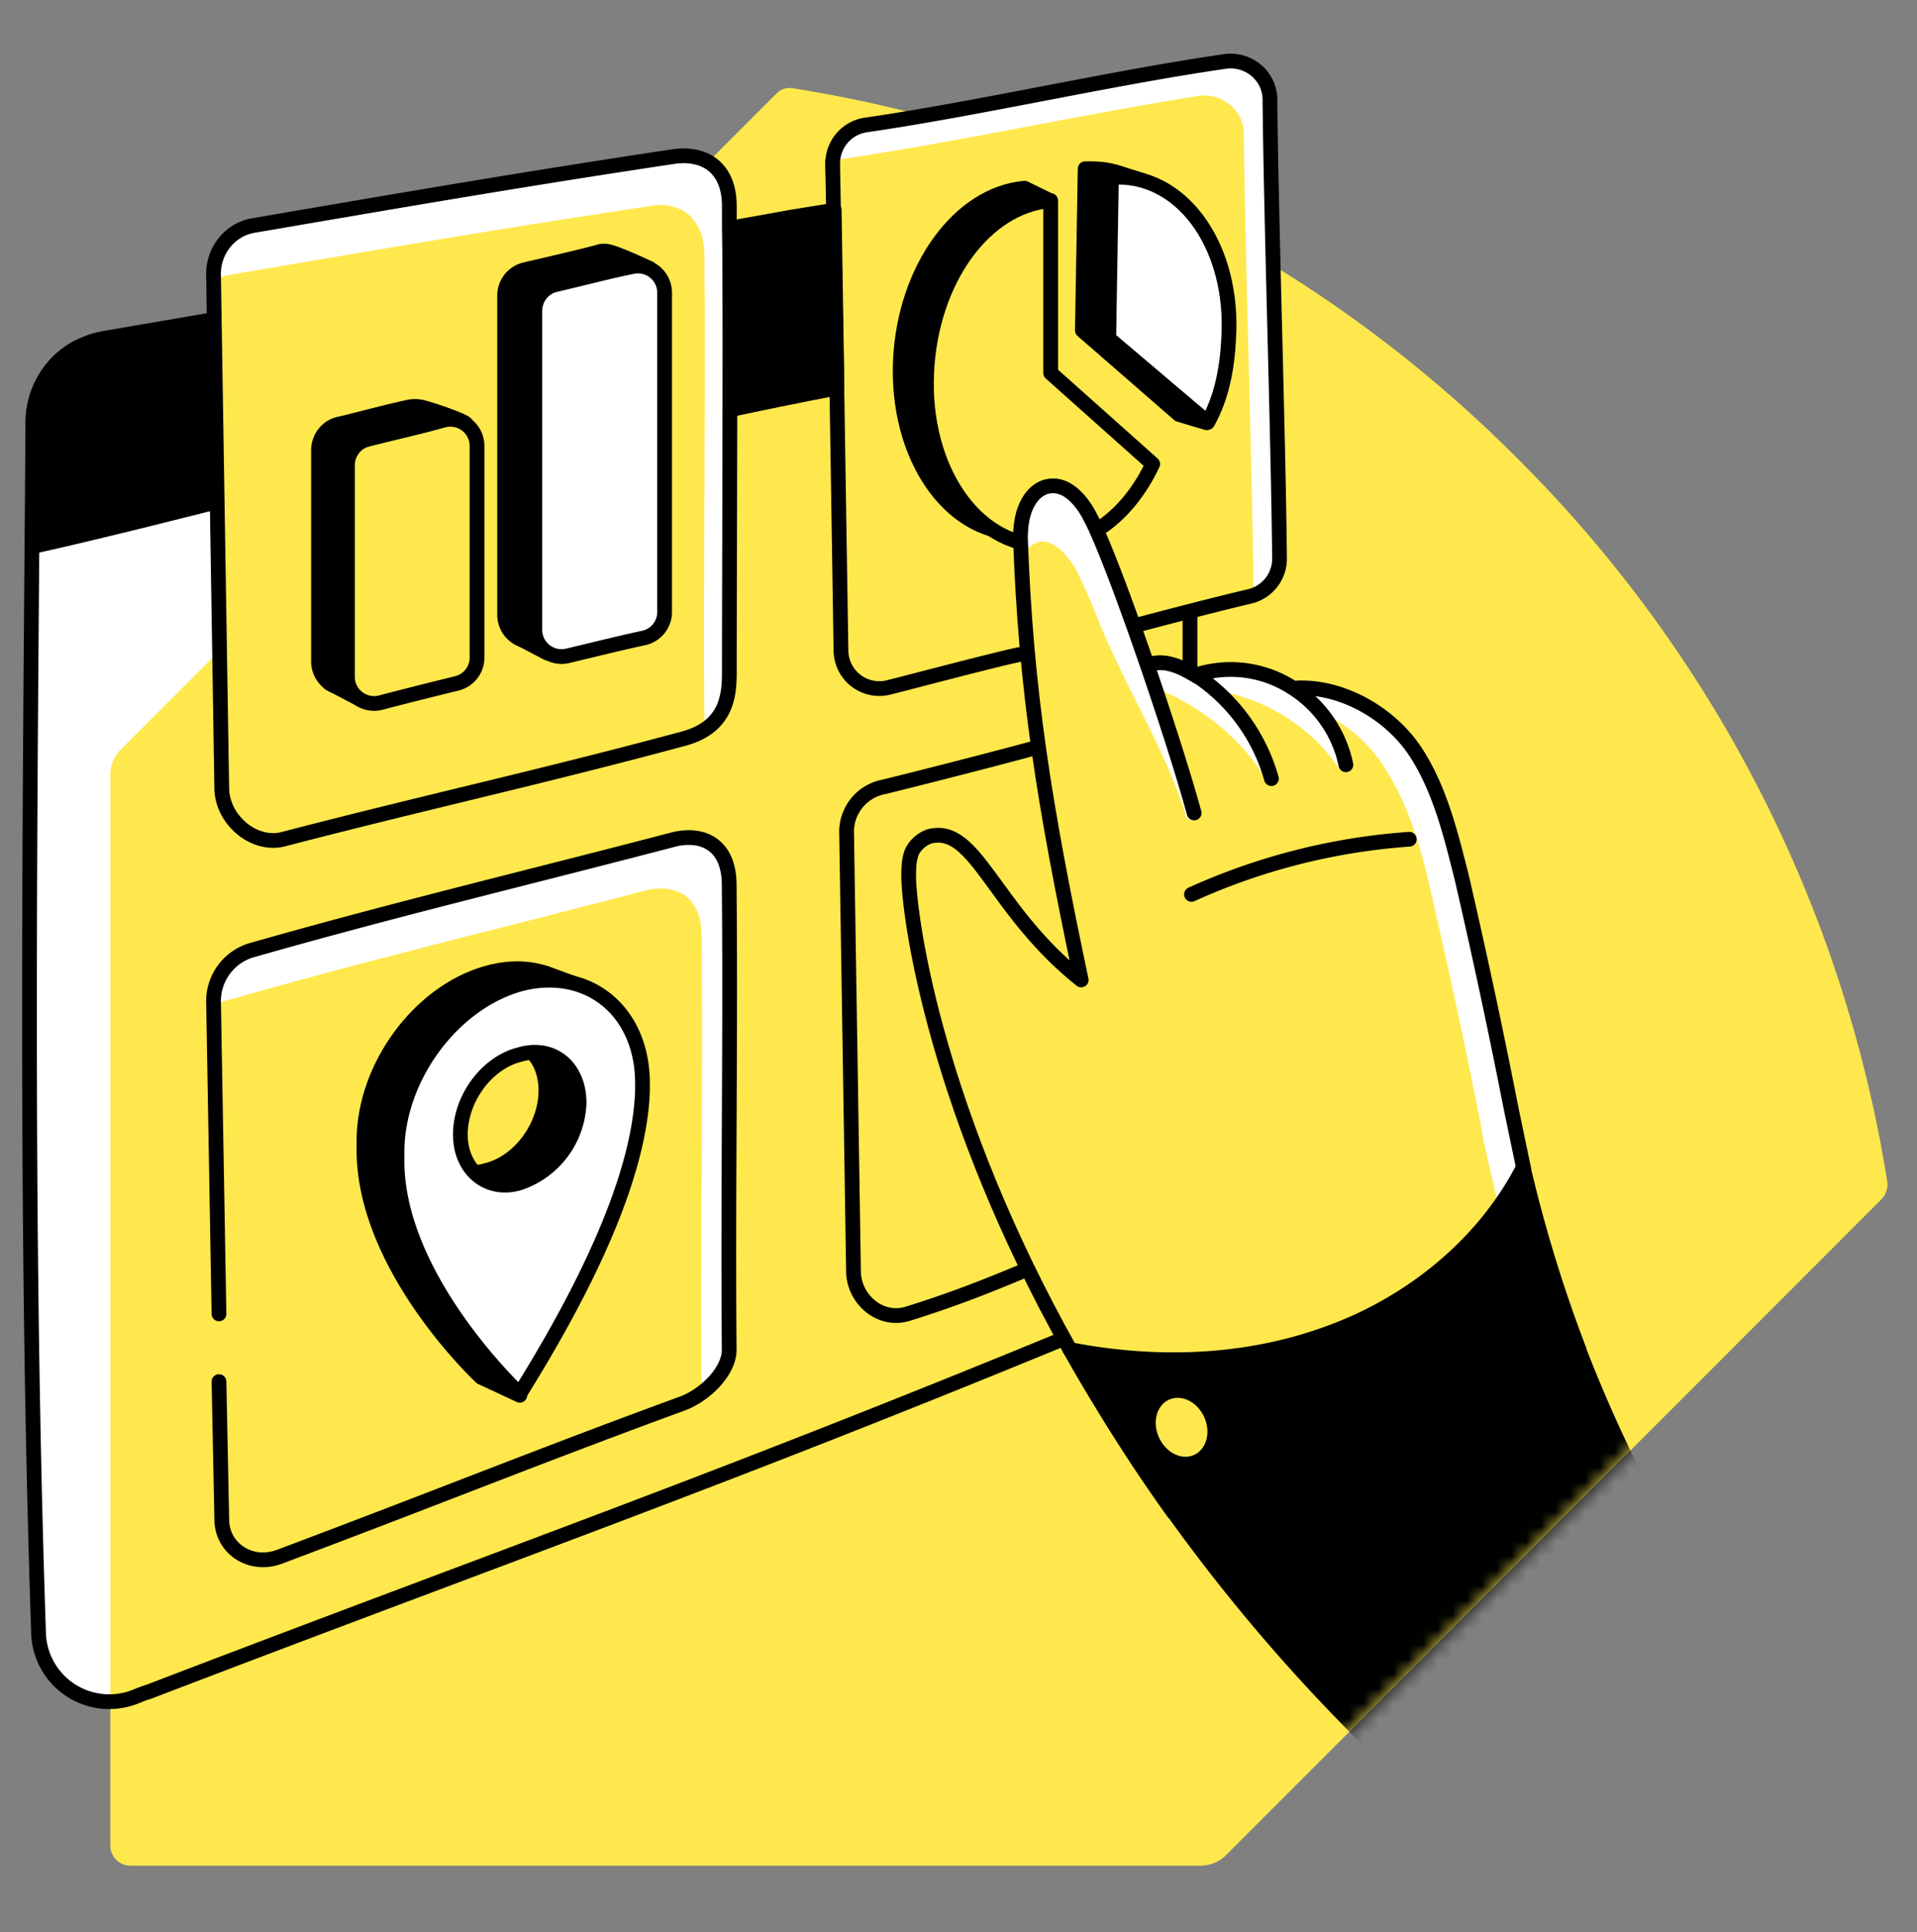 <svg fill="none" xmlns="http://www.w3.org/2000/svg" viewBox="0 0 130 131"><rect x="0" y="0" width="130" height="131" fill="#808080" stroke="none"/><path d="M71.91 90.85c-23.66 9.73-37.41 14.5-61.82 23.85-.37.1-.75.28-1.03.38a4.8 4.8 0 0 1-6.45-4.5c-.94-27.96-.56-56.67-.38-81.92 0-2.34 1.4-4.49 3.56-5.33.37-.19.75-.28 1.21-.38l7.58-1.3" fill="#fff"/><path d="M52.64 6.36 8.19 50.82a2.43 2.43 0 0 0-.71 1.73v72.56c0 .77.6 1.38 1.37 1.38H81.4c.66 0 1.28-.25 1.74-.71l44.44-44.46c.3-.3.46-.77.41-1.17a88.9 88.9 0 0 0-25.08-49.06A88.88 88.88 0 0 0 53.86 6c-.46-.1-.87 0-1.22.36Z" fill="#FFE84D"/><path d="m103.34 79.26-1.78 2.24c-.28-1.3-.94-3.83-1.12-5.14a470.96 470.96 0 0 0-3.37-15.72c-.65-2.99-1.5-5.98-3.18-8.6a9.93 9.93 0 0 0-5.24-4.12l-1.03-1.21.66-.19c3.08-.1 5.9 1.87 7.57 4.49 1.69 2.53 2.44 5.61 3.18 8.6a470.51 470.51 0 0 1 3.37 15.72c.28 1.3.56 2.62.94 3.93Z" fill="#fff"/><path d="M82.29 46.8c3.46.47 6.73 2.53 8.6 5.43a8.1 8.1 0 0 0-2.43-4.77 7.18 7.18 0 0 0-4.67-2.06c-.47 0-.85 0-1.22.19-.37.28-.28.74-.28 1.21ZM78.74 46.81c2.9 1.22 5.76 3.52 7.26 6.33v-.2c-.47-1.67-.65-3.32-1.77-4.63-.38-.47-1.66-1.03-2.12-1.5-.57-.56-1.31-.94-1.87-1.4a3.79 3.79 0 0 0-.85-.47c-.28-.1-.65-.19-.93 0a.7.7 0 0 0-.47.65c-.1.28.1.56.28.75l.47.47Z" fill="#fff"/><path d="m56.47 10.99.1 3.18M71.91 90.85c-23.66 9.73-37.41 14.5-61.82 23.85-.37.1-.75.28-1.03.38a4.8 4.8 0 0 1-6.45-4.5c-.94-27.96-.56-56.67-.38-81.92 0-2.34 1.4-4.49 3.56-5.33.37-.19.75-.28 1.21-.38l7.58-1.3" stroke="#000" stroke-miterlimit="10" stroke-linecap="round" stroke-linejoin="round"/><path d="m56.75 26.32.28 17.77a2.6 2.6 0 0 0 3.18 2.53c.84-.2 7.86-2.06 8.98-2.25l7.1-1.78c2.81-.74 5.71-1.5 8.43-2.15a2.62 2.62 0 0 0 2.05-2.62c-.09-8.7-.56-22.35-.65-31.05 0-1.59-1.4-2.8-3-2.61-7.76 1.12-16.64 3.18-24.31 4.3a2.63 2.63 0 0 0-2.34 2.62v.28l.28 14.96.28 17.77a2.6 2.6 0 0 0 3.18 2.53c.84-.2 7.86-2.06 8.98-2.25L56.75 26.32Z" fill="#FFE84D"/><path d="M86.79 37.83c0 1.12-.75 2.15-1.78 2.52v-.19c-.1-8.7-.56-22.35-.66-31.05 0-1.59-1.4-2.8-2.99-2.62-7.76 1.22-16.65 3.18-24.32 4.3-.18 0-.28.1-.46.1a2.68 2.68 0 0 1 2.24-2.43c7.76-1.12 16.65-3.09 24.32-4.3a2.6 2.6 0 0 1 3 2.62c.08 8.6.55 22.35.65 31.05Z" fill="#fff"/><path d="m56.75 26.32.28 17.77a2.6 2.6 0 0 0 3.18 2.53c.84-.2 7.86-2.06 8.98-2.25l7.1-1.78c2.81-.74 5.71-1.5 8.43-2.15a2.62 2.62 0 0 0 2.05-2.62c-.09-8.7-.56-22.35-.65-31.05 0-1.59-1.4-2.8-3-2.61-7.76 1.12-16.64 3.18-24.31 4.3a2.63 2.63 0 0 0-2.34 2.62v.28l.28 14.96Zm0 0 .28 17.77a2.6 2.6 0 0 0 3.18 2.53c.84-.2 7.86-2.06 8.98-2.25" stroke="#000" stroke-miterlimit="10" stroke-linecap="round" stroke-linejoin="round"/><path d="M72 85.06c-3.74 1.6-6.54 2.8-10.47 4.02-1.87.56-3.65-1.03-3.65-2.9l-.47-29.83a3.1 3.1 0 0 1 2.53-3c3-.74 7.76-1.96 10.47-2.7" fill="#FFE84D"/><path d="M72 85.06c-3.74 1.6-6.54 2.8-10.47 4.02-1.87.56-3.65-1.03-3.65-2.9l-.47-29.83a3.1 3.1 0 0 1 2.53-3c3-.74 7.76-1.96 10.47-2.7" stroke="#000" stroke-miterlimit="10" stroke-linecap="round" stroke-linejoin="round"/><path d="M56.76 26.31s-2.53.47-6.93 1.4c-.09-4.1-.28-8.13-.28-12.25l4.12-.74 2.9-.47.19 12.06ZM14.49 34.08s-7.83 2-12.17 2.95c-.06.01.05-.01 0 0 0-2.71-.08-5.48-.08-8.38 0-2.34 1.4-4.49 3.55-5.33l5.7-.84 2.9-.47.1 12.07ZM69.39 24.45v-10l.65.18 1.16-1.03-1.72-.84c-4.4.38-8.14 5.43-8.42 11.7-.28 6.45 3.28 11.68 7.95 11.68 3 0 5.7-2.24 7.39-5.51l-7.01-6.18Z" fill="#000" stroke="#000" stroke-miterlimit="10" stroke-linecap="round" stroke-linejoin="round"/><path d="M78.17 31.46c-1.59 3.37-4.3 5.52-7.38 5.52-4.68 0-8.24-5.24-7.95-11.69.28-6.27 3.92-11.32 8.41-11.69v11.69l6.92 6.17Z" fill="#FFE84D" stroke="#000" stroke-miterlimit="10" stroke-linecap="round" stroke-linejoin="round"/><path d="M80.7 26.31c.47-1.21.75-2.52.84-3.92.38-5.99-3-10.95-7.48-10.95h-.47L73.4 22.4l6.55 5.7 1.87.56-1.12-2.34Z" fill="#000" stroke="#000" stroke-miterlimit="10" stroke-linecap="round" stroke-linejoin="round"/><path d="M77.06 15.19s-3.09-2.81-2.43-3.65c1.4.1 3.46.93 3.46.93" fill="#000"/><path d="M77.06 15.19s-3.09-2.81-2.43-3.65c1.4.1 3.46.93 3.46.93" stroke="#000" stroke-miterlimit="10" stroke-linecap="round" stroke-linejoin="round"/><path d="M83.32 22.95c-.1 2.06-.48 4-1.42 5.69l-6.71-5.69.18-10.94h.47c4.49 0 7.86 4.86 7.48 10.94Z" fill="#fff" stroke="#000" stroke-miterlimit="10" stroke-linecap="round" stroke-linejoin="round"/><path d="M46.36 95.07c-9.72 3.55-16.37 6.27-27.3 10.38-1.97.75-3.94-.56-3.94-2.52l-.56-34.98a3.6 3.6 0 0 1 2.72-3.46c9.82-2.8 18.51-4.87 28.52-7.49 1.96-.46 3.74.38 3.74 3.1.1 10.65-.1 20.94 0 31.5-.1 1.41-1.78 2.9-3.18 3.47ZM49.46 45.4c0 1.5 0 3.84-3.1 4.68-9.72 2.62-17.48 4.3-27.2 6.83-1.97.46-4.03-1.31-4.12-3.37l-.56-34.98c0-1.59 1.12-3 2.7-3.27 10.39-1.78 18.53-3.18 28.53-4.68 1.97-.28 3.75.66 3.75 3.37v1.5c.09 4.02 0 23.75 0 29.92Z" fill="#FFE84D"/><path d="M49.45 91.41c0 1.13-.84 2.25-1.87 3-.09-10.38.1-20.48 0-30.96 0-2.71-1.77-3.55-3.74-3.09-10 2.62-18.7 4.68-28.52 7.49-.28.09-.56.18-.84.37v-.37a3.6 3.6 0 0 1 2.7-3.46c9.83-2.81 18.53-4.87 28.53-7.49 1.97-.56 3.74.38 3.74 3.09.2 10.57-.09 20.86 0 31.42ZM49.46 45.4c0 1.22 0 3-1.69 4.12v-.75c-.1-6.17.1-25.81 0-29.93v-1.5c0-2.7-1.78-3.74-3.74-3.36-10 1.5-18.14 2.9-28.52 4.67-.38.1-.75.2-1.03.38v-.47c0-1.59 1.12-3 2.7-3.27 10.39-1.78 18.53-3.18 28.53-4.68 1.97-.28 3.75.66 3.75 3.37v1.5c.09 4.02 0 23.75 0 29.92Z" fill="#fff"/><path d="m14.85 89.08-.37-21.23a3.6 3.6 0 0 1 2.7-3.46c9.83-2.8 18.53-4.86 28.53-7.48 1.97-.47 3.74.37 3.74 3.09.1 10.66-.09 20.95 0 31.51 0 1.5-1.68 3.1-3.18 3.65-9.72 3.56-16.36 6.27-27.3 10.38-1.97.75-3.93-.56-3.93-2.52l-.19-9.35M49.46 45.4c0 1.5 0 3.84-3.1 4.68-9.72 2.62-17.48 4.3-27.2 6.83-1.97.46-4.03-1.31-4.12-3.37l-.56-34.98c0-1.59 1.12-3 2.7-3.27 10.39-1.78 18.53-3.18 28.53-4.68 1.97-.28 3.75.66 3.75 3.37v1.5c.09 4.02 0 23.75 0 29.92Z" stroke="#000" stroke-miterlimit="10" stroke-linecap="round" stroke-linejoin="round"/><path d="M30.39 29.22v14.3a1.8 1.8 0 0 1-1.4 1.79c-1.88.46-3.75.93-5.15 1.3a1.81 1.81 0 0 1-2.24-1.77V30.53c0-.84.56-1.6 1.4-1.78 1.22-.28 2.9-.75 4.58-1.12.38-.1.75-.1 1.12 0 1.03.28 2.53.84 2.81 1.03.47.28-1.12-.1-1.12.56Z" fill="#000" stroke="#000" stroke-miterlimit="10" stroke-linecap="round" stroke-linejoin="round"/><path d="m22.63 43.53-.28 2.8 2.15 1.13 1.5-.66-3.37-3.27ZM26.55 31.93c0-.09 1.87-3.46 1.87-3.46h1.97v3l-3.84.46ZM44.04 18.19s-1.6-.75-2.43-1.03c-.28-.1-.66-.19-.94-.1-1.03.29-3.46.85-5.05 1.22a1.8 1.8 0 0 0-1.4 1.78v21.6a1.81 1.81 0 0 0 2.24 1.78c2.06-.47 3.84-.94 5.15-1.22a1.8 1.8 0 0 0 1.4-1.77v-21.6c0-.38-.1-.66-.28-.94l1.3.28Z" fill="#000" stroke="#000" stroke-miterlimit="10" stroke-linecap="round" stroke-linejoin="round"/><path d="m36 39.23-.84 4.02 1.96 1.03 1.03-1.68L36 39.23Z" fill="#000" stroke="#000" stroke-miterlimit="10" stroke-linecap="round" stroke-linejoin="round"/><path d="M32.35 30.25v14.31a1.8 1.8 0 0 1-1.4 1.78c-1.87.46-3.74.93-5.14 1.3a1.81 1.81 0 0 1-2.25-1.77V31.56c0-.84.56-1.59 1.4-1.78 1.4-.37 3.19-.75 5.15-1.3a1.81 1.81 0 0 1 2.24 1.77Z" fill="#FFE84D" stroke="#000" stroke-miterlimit="10" stroke-linecap="round" stroke-linejoin="round"/><path d="M45.07 19.86v21.6a1.8 1.8 0 0 1-1.4 1.79c-1.32.28-3.19.74-5.15 1.21a1.81 1.81 0 0 1-2.25-1.77v-21.6c0-.85.57-1.6 1.4-1.79 1.97-.46 3.75-.93 5.15-1.21a1.81 1.81 0 0 1 2.25 1.77Z" fill="#fff" stroke="#000" stroke-miterlimit="10" stroke-linecap="round" stroke-linejoin="round"/><path d="M77.34 45.3c.56-.37 1.4-.46 2.05-.27.75.18 1.31.56 1.97.93a12.4 12.4 0 0 1 4.86 6.83M81.36 45.68a7.72 7.72 0 0 1 6.26.93 8.13 8.13 0 0 1 3.65 5.24" stroke="#000" stroke-miterlimit="10" stroke-linecap="round" stroke-linejoin="round"/><mask id="a" style="mask-type:alpha" maskUnits="userSpaceOnUse" x="7" y="5" width="121" height="122"><path d="M52.64 6.35 8.19 50.81a2.43 2.43 0 0 0-.72 1.74v72.55c0 .77.62 1.38 1.38 1.38H81.4c.66 0 1.27-.25 1.73-.71l44.45-44.46c.3-.3.46-.76.4-1.17a88.9 88.9 0 0 0-25.08-49.06A88.88 88.88 0 0 0 53.87 6c-.46-.1-.87 0-1.22.35Z" fill="#C7FA73"/></mask><g mask="url(#a)"><path d="m115.12 107.68-17.86 14.5a120.24 120.24 0 0 1-24.7-30.68c5.8 1.12 11.8.94 17.31-1.03 5.61-1.96 10.66-5.98 13.38-11.22a96.45 96.45 0 0 0 11.87 28.43Z" fill="#000" stroke="#000" stroke-miterlimit="10" stroke-linecap="round" stroke-linejoin="round"/></g><path d="M88 46.64c3.09-.1 6.26 1.75 7.95 4.27 1.68 2.53 2.43 5.62 3.18 8.6a471.26 471.26 0 0 1 3.36 15.72l.84 4.02" stroke="#000" stroke-miterlimit="10" stroke-linecap="round" stroke-linejoin="round"/><path d="M80.89 55.12 72.47 91.5C63.58 75.51 61.7 62.7 61.62 59.52c0-.56 0-1.13.19-1.6.18-.46.65-1.02 1.21-1.12 3.18-.84 4.3 4.96 10.3 9.73-.1-.65-.29-1.21-.38-1.78-2.25-10.94-3.37-18.33-3.74-28.15 0-.74.09-1.5.37-2.15.28-.65.84-1.3 1.59-1.4 1.22-.19 2.24 1.03 2.8 2.15.38.75.94 2.06 1.6 3.83 1.87 4.68 4.4 12.26 5.33 16.1Z" fill="#FFE84D"/><path d="M80.89 55.13c-1.22-4.12-4.02-8.6-5.8-12.91a47.66 47.66 0 0 0-1.68-3.84c-.66-1.12-1.69-2.33-3-2.15-.46.1-.83.38-1.11.66v-.47c0-.75-.08-1.13.2-1.78.28-.66.75-1.41 1.5-1.5 1.22-.2 2.34.75 2.9 1.88.37.75.95 2.05 1.6 3.83 1.87 4.86 4.45 12.44 5.39 16.27Z" fill="#fff" stroke="#fff" stroke-miterlimit="10" stroke-linecap="round" stroke-linejoin="round"/><path d="M80.8 60.64a43.03 43.03 0 0 1 14.77-3.74" stroke="#000" stroke-miterlimit="10" stroke-linecap="round" stroke-linejoin="round"/><path d="M107.08 91.5a24.48 24.48 0 0 1-12.44 9.64 32.81 32.81 0 0 1-15.06 1.4A104.35 104.35 0 0 1 72.7 91.6c5.8 1.12 11.75.94 17.26-1.03 5.62-1.96 10.67-5.98 13.38-11.22a95.64 95.64 0 0 0 3.74 12.16Z" fill="#000" stroke="#000" stroke-miterlimit="10" stroke-linecap="round" stroke-linejoin="round"/><path d="M72.56 91.5c-8.98-15.99-10.85-28.8-10.94-31.98 0-.56 0-1.13.19-1.69.18-.46.65-.93 1.21-1.12 3.18-.84 4.3 4.96 10.3 9.73-2.53-11.97-3.75-19.64-4.12-29.93 0-.75.09-1.5.37-2.15.28-.66.84-1.31 1.59-1.4 1.22-.2 2.24 1.02 2.8 2.15 1.5 2.8 5.62 14.87 7.02 20.01M80.7 41.66v3.64" stroke="#000" stroke-miterlimit="10" stroke-linecap="round" stroke-linejoin="round"/><path d="M41.33 72.71c0-4.95-3.75-8.04-8.33-6.73-4.58 1.3-8.32 6.36-8.32 11.4v.57c0 8.04 7.95 15.43 7.95 15.43l2.62 1.22v-4.58c3.18-5.62 5.98-11.79 6.08-16.84v-.47ZM33 79.35c-2.24.66-4.02-.84-4.02-3.27s1.78-4.86 4.02-5.42c2.25-.66 4.02.84 4.02 3.27s-1.77 4.86-4.02 5.42Zm3.46-10 .56-3.37 2.53.93 1.03 2.34" fill="#000"/><path d="m36.46 69.35.56-3.37 2.53.93 1.03 2.34m.75 3.46c0-4.95-3.75-8.04-8.33-6.73-4.58 1.3-8.32 6.36-8.32 11.4v.57c0 8.04 7.95 15.43 7.95 15.43l2.62 1.22v-4.58c3.18-5.62 5.98-11.79 6.08-16.84v-.47ZM33 79.35c-2.24.66-4.02-.84-4.02-3.27s1.78-4.86 4.02-5.42c2.25-.66 4.02.84 4.02 3.27s-1.77 4.86-4.02 5.42Z" stroke="#000" stroke-miterlimit="10" stroke-linecap="round" stroke-linejoin="round"/><path d="M35.24 66.73c-4.58 1.3-8.32 6.36-8.32 11.4v.57c0 8.04 8.32 15.8 8.32 15.8 4.03-6.45 8.14-14.4 8.33-20.57v-.47c0-4.96-3.74-7.95-8.33-6.73Zm0 13.47c-2.15.65-4.02-.85-4.02-3.28 0-2.43 1.78-4.86 4.02-5.42 2.25-.66 4.03.84 4.03 3.27a5.94 5.94 0 0 1-4.03 5.43Z" fill="#fff" stroke="#000" stroke-miterlimit="10" stroke-linecap="round" stroke-linejoin="round"/><path d="M80.98 98.64c.85-.39 1.15-1.54.68-2.57-.47-1.03-1.54-1.56-2.39-1.17-.84.38-1.15 1.54-.67 2.57.47 1.03 1.54 1.56 2.38 1.17Z" fill="#FFE84D"/></svg>